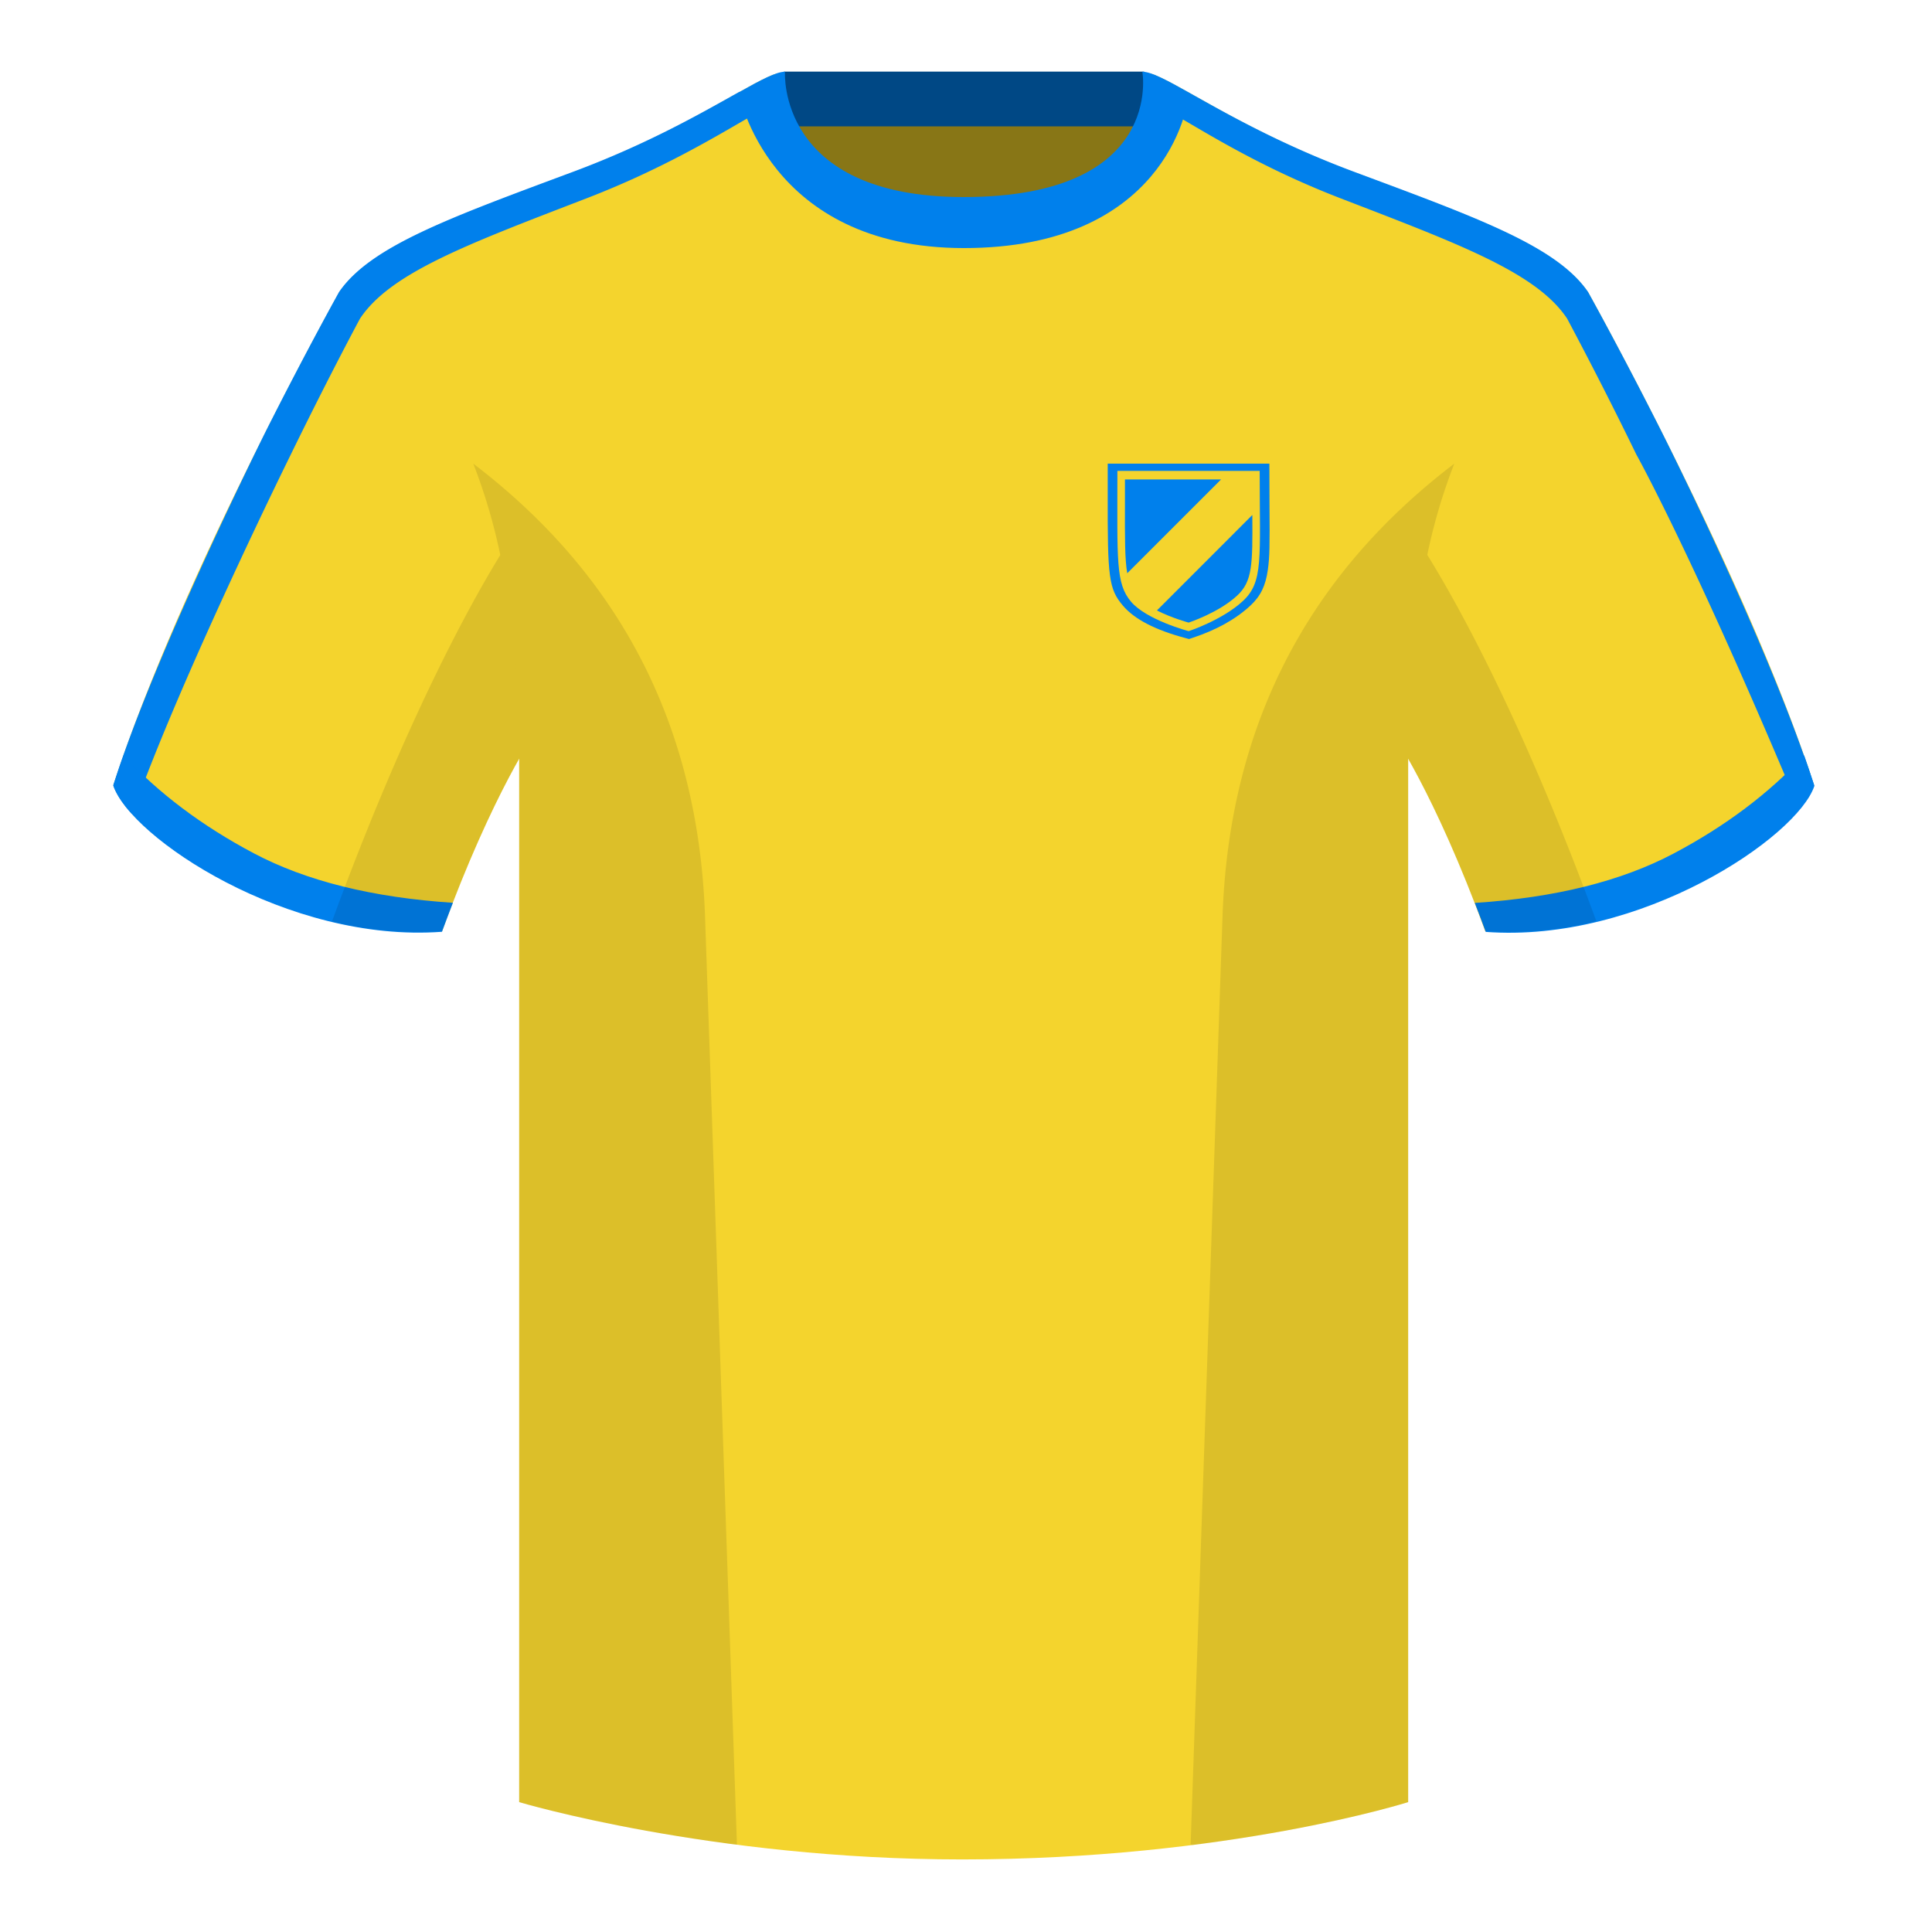 <svg xmlns="http://www.w3.org/2000/svg" width="501" height="501" fill="none"><path fill="#887616" fill-rule="evenodd" d="M203.39 109.77h93.64v-87.3H203.4v87.3Z" clip-rule="evenodd"/><path fill="#004885" fill-rule="evenodd" d="M203.25 32.77h93.46v-14.2h-93.46v14.2Z" clip-rule="evenodd"/><path fill="#F4D42D" fill-rule="evenodd" d="M87.93 75.84S47.17 148.64 29.4 203.6c4.44 13.37 45.2 40.86 85.23 37.88 13.34-36.4 24.46-52 24.46-52s2.96-95.08-51.15-113.65ZM470.4 203.6c-4.44 13.38-45.2 40.87-85.23 37.9-13.34-36.4-24.46-52-24.46-52s-2.96-95.1 51.15-113.66c0 0 40.76 72.8 58.55 127.77Z" clip-rule="evenodd"/><path fill="#F4D42D" fill-rule="evenodd" d="M249.9 58.28c-50.09 0-47.8-39.47-48.75-39.14-7.51 2.62-24.13 14.94-52.43 25.5-31.88 11.88-52.63 19.31-60.79 31.2 11.12 8.91 46.7 28.97 46.7 120.34v271.14s49.66 14.86 114.88 14.86c68.93 0 115.65-14.86 115.65-14.86V196.18c0-91.37 35.58-111.43 46.7-120.34-8.16-11.89-28.9-19.32-60.78-31.2-28.36-10.58-44.98-22.92-52.48-25.51-.93-.32 4.18 39.15-48.7 39.15Z" clip-rule="evenodd"/><path fill="#0080EC" fill-rule="evenodd" d="M75.4 117.88c10.14-20.76 17.95-35.25 17.95-35.25 7.88-11.89 27.94-19.32 58.75-31.2 19.14-7.39 32.8-15.6 41.77-20.78l-2.14-6.84c-9.25 5.16-23.3 13.34-43.02 20.7-31.87 11.88-52.62 19.31-60.78 31.2 0 0-8.23 14.75-18.85 35.82 0 0-28.7 57.33-39.7 92.07 0 0 .45 1.6 2.13 4.06 1.67 2.47 2.8 3.4 2.8 3.4 12.58-35.53 41.1-93.19 41.1-93.19Zm348.95.02a1093.56 1093.56 0 0 0-17.96-35.27c-7.88-11.89-27.94-19.32-58.75-31.2-19.03-7.35-32.37-15.47-41.14-20.6l1.66-6.92c9.23 5.15 23.22 13.26 42.88 20.6 31.86 11.88 52.62 19.3 60.77 31.2 0 0 8.23 14.75 18.86 35.82 0 0 27.58 54.46 39.73 92.07 0 0-.73 1.98-1.45 3.1a55.83 55.83 0 0 1-2.39 3.18c-27.64-65.99-42.21-91.98-42.21-91.98Z" clip-rule="evenodd"/><path fill="#0080EC" fill-rule="evenodd" d="M467.85 195.88c.93 2.66 1.82 5.3 2.66 7.9-4.44 13.37-45.2 40.86-85.23 37.88-.96-2.61-1.9-5.12-2.84-7.52 20.8-1.35 38-5.63 51.6-12.83 13.43-7.11 24.7-15.59 33.8-25.43Zm-435.81 0c9.1 9.83 20.36 18.29 33.77 25.39 13.61 7.2 30.82 11.48 51.64 12.84-.93 2.4-1.88 4.9-2.84 7.52-40.02 2.97-80.78-24.51-85.23-37.89.84-2.58 1.73-5.2 2.66-7.86ZM249.96 64.33c51.48 0 58.28-35.9 58.28-40.38-5.77-3.24-9.73-5.35-12.01-5.35 0 0 5.88 32.5-46.34 32.5-48.52 0-46.33-32.5-46.33-32.5-2.28 0-6.24 2.1-12 5.35 0 0 7.37 40.38 58.4 40.38Z" clip-rule="evenodd"/><path fill="#0080EC" d="M287.25 120.23h41.92s0 6.77.03 10.26c.08 11.18.04 13.96-.43 17.29-.58 4.12-1.87 6.8-4.52 9.26-3.83 3.55-8.85 6.34-15.02 8.37l-.9.3-.92-.25c-7.78-2.07-13.22-4.86-16.23-8.42-3.67-4.35-3.98-7.27-3.93-28.68v-8.13Z"/><path fill="#F4D42D" fill-rule="evenodd" d="M289.76 122.11h36.9c0 22.85 1 28.77-4.35 33.74-5.35 4.96-14.07 7.82-14.07 7.82s-10.94-2.9-14.95-7.65-3.53-10.7-3.53-33.9Z" clip-rule="evenodd"/><path fill="#000" fill-opacity=".1" fill-rule="evenodd" d="M413.97 238.9a93.76 93.76 0 0 1-28.8 2.6c-8.2-22.38-15.56-36.9-20.01-44.76v270.58s-21.1 6.71-55.87 11.11l-.54-.06 8.27-240.7c2.06-59.76 31.09-95.3 60.1-117.44a148.66 148.66 0 0 0-7 23.66c7.36 11.86 24.44 42.07 43.83 94.97l.02.04ZM191.1 478.37c-34.25-4.4-56.48-11.05-56.48-11.05V196.75c-4.45 7.87-11.81 22.38-20 44.74a93.6 93.6 0 0 1-28.52-2.52l.02-.1c19.38-52.85 36.3-83.06 43.61-94.94a148.6 148.6 0 0 0-7-23.7c29.01 22.15 58.04 57.68 60.1 117.44l8.27 240.7Z" clip-rule="evenodd"/><path fill="#0080EC" fill-rule="evenodd" d="M316.64 124.33h-24.92v5.97c-.03 9.23-.04 14.67.59 18.36l24.33-24.33ZM300 158.3c3.94 2 8.24 3.15 8.24 3.15s7.79-2.56 12.57-7c3.96-3.67 4.03-7.94 3.94-20.9L300 158.31Z" clip-rule="evenodd"/></svg>